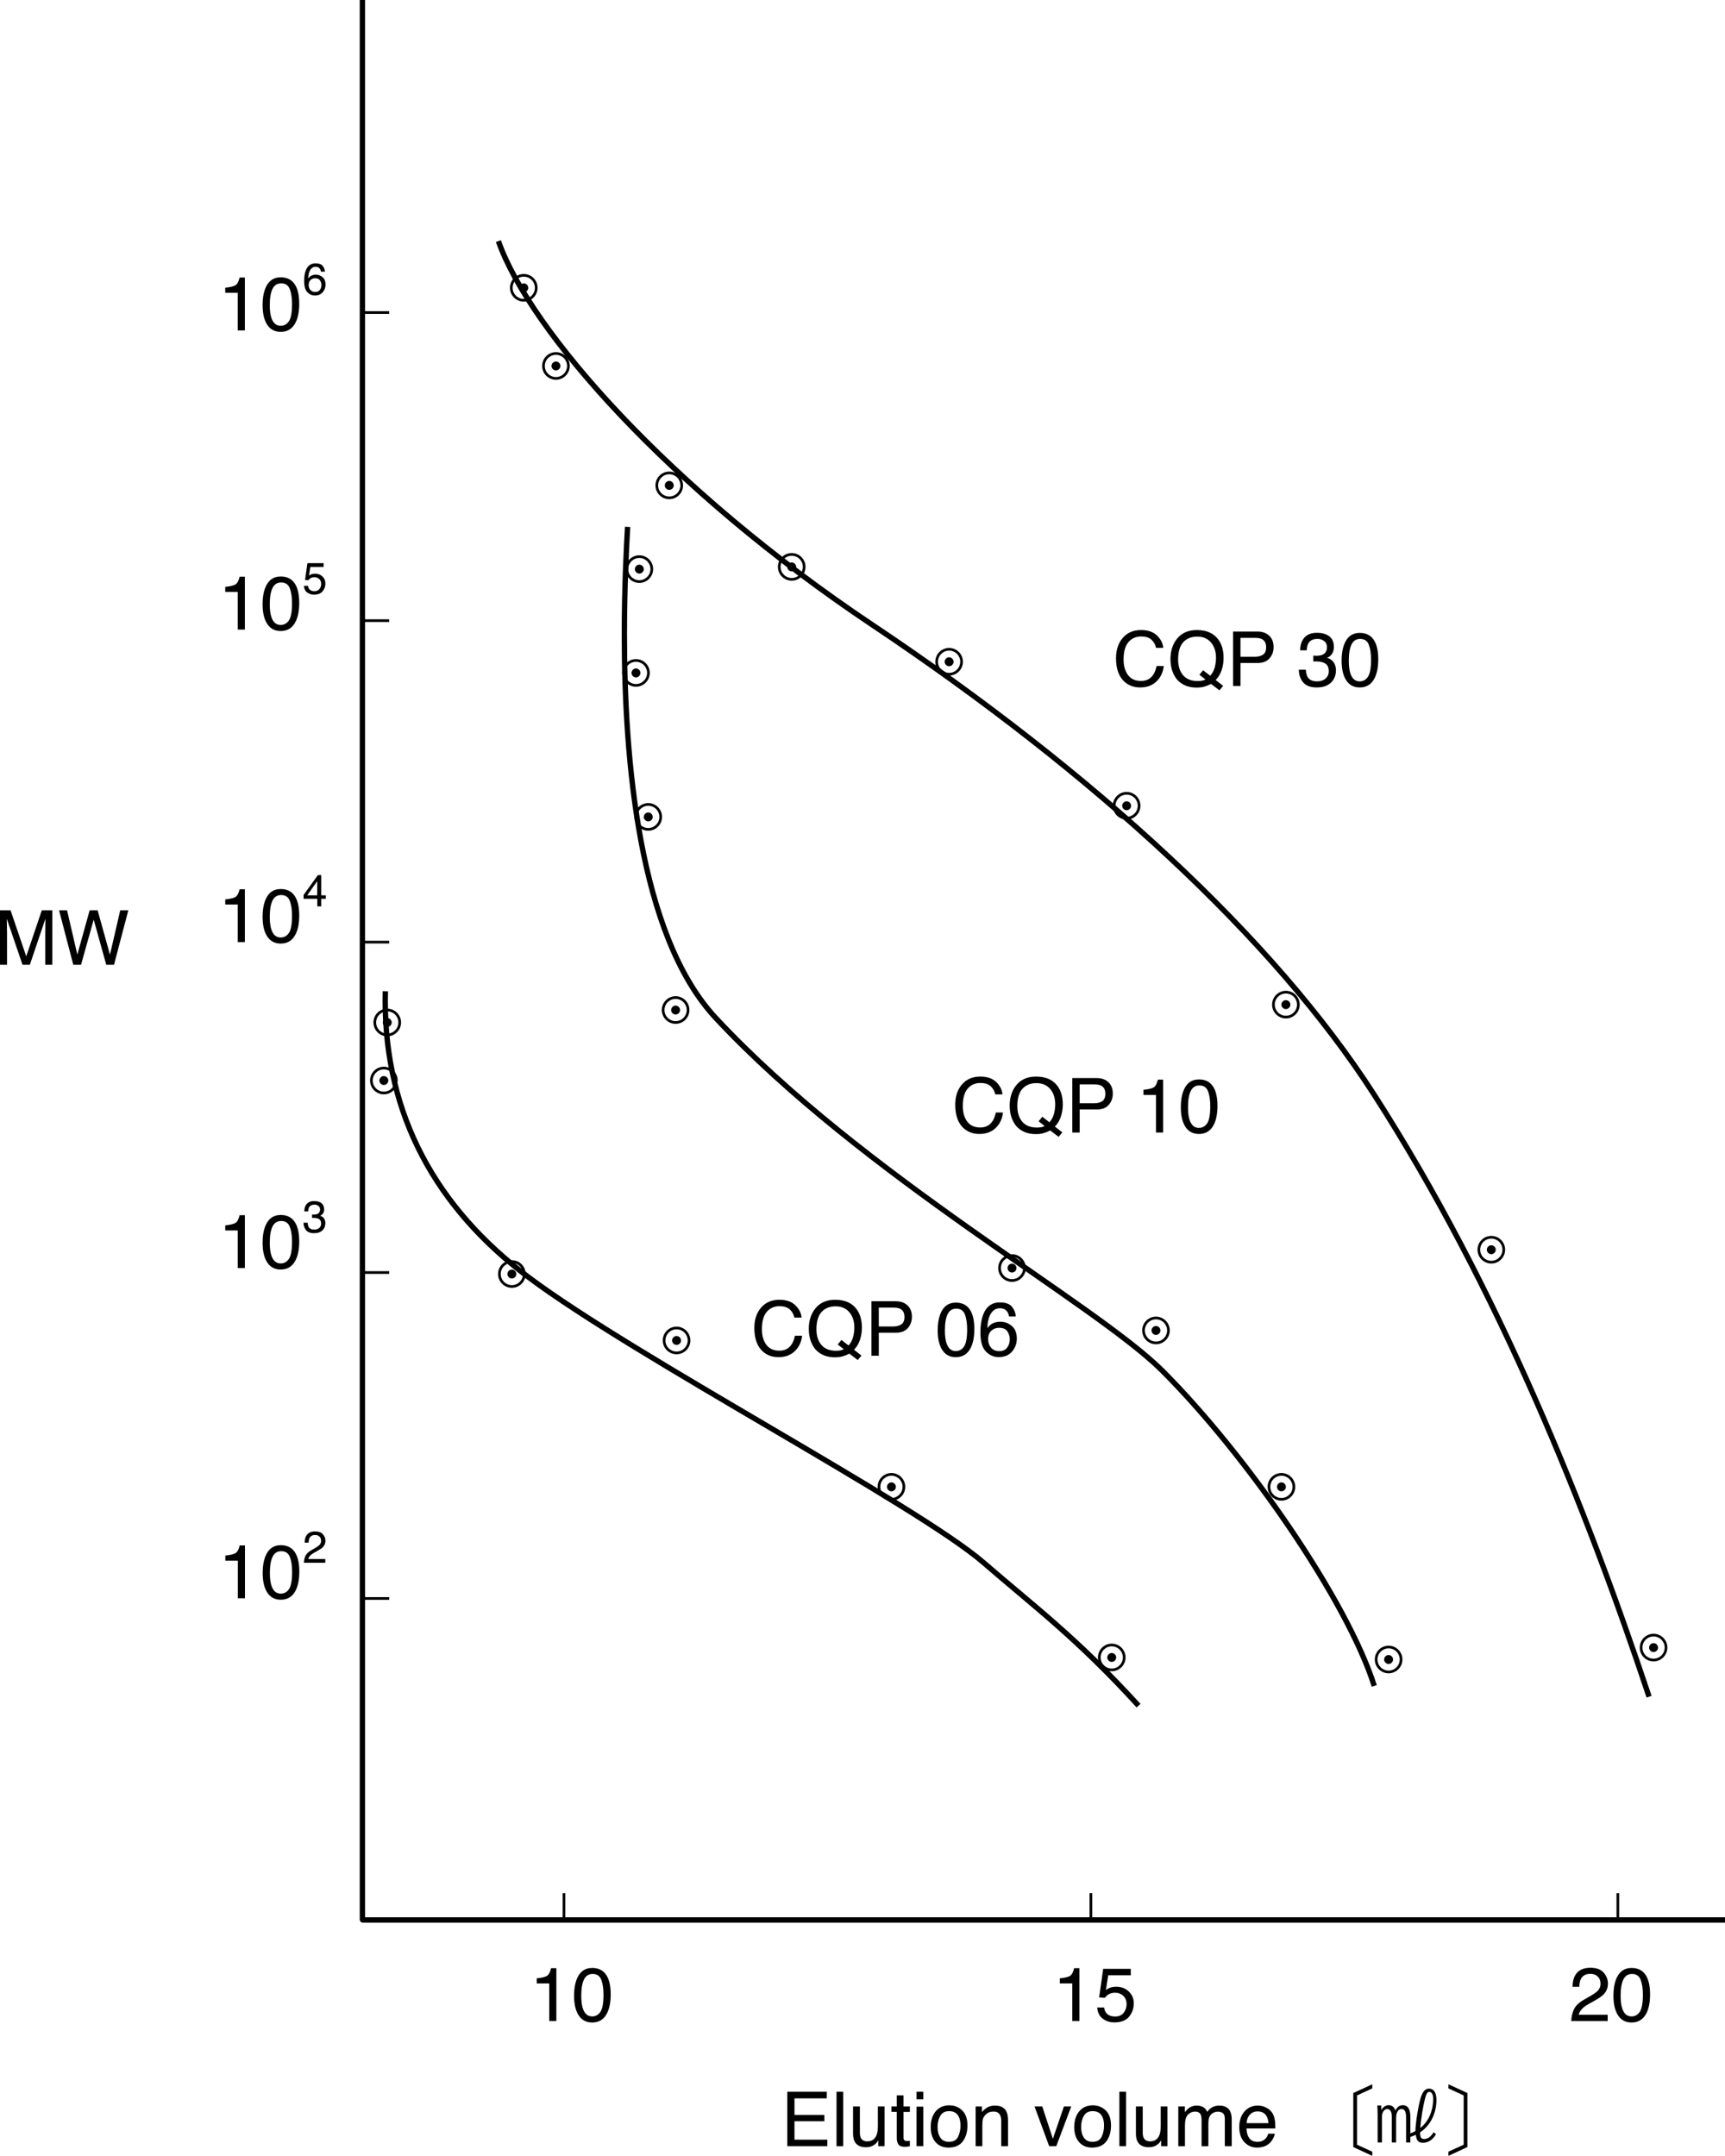 <?xml version="1.0" encoding="UTF-8"?> <svg xmlns="http://www.w3.org/2000/svg" viewBox="0 0 193.146 241.417"><path d="m40.88 0v214.7h152.266v.6h-152.566l-.212-.088-.088-.212v-215z"></path><path d="m43.58 179.15h-3v-.3h3"></path><path d="m43.58 142.65h-3v-.3h3"></path><path d="m43.58 105.65h-3v-.3h3"></path><path d="m43.58 69.65h-3v-.3h3"></path><path d="m43.58 35.15h-3v-.3h3"></path><path d="m122.297 212v3h-.3v-3"></path><path d="m63.297 212v3h-.3v-3"></path><path d="m181.296 212v3h-.3v-3"></path><path d="m43.446 111.008c-.009.362-.014.722-.014 1.081.005 12.738 5.685 23.009 15.894 30.671 5.973 4.481 16.849 10.858 27.16 16.919 10.317 6.067 20.057 11.805 23.857 15.095 5.654 4.902 10.342 8.34 17.358 16.024l-.443.405c-6.985-7.65-11.629-11.054-17.308-15.976-3.7-3.21-13.461-8.973-23.768-15.03-10.314-6.064-21.189-12.437-27.216-16.957-10.334-7.743-16.138-18.228-16.134-31.151 0-.364.005-.729.014-1.096z"></path><path d="m70.571 59.017c-.138 2.478-.361 6.784-.361 11.991 0 6.844.386 15.245 1.853 23.085 1.465 7.841 4.021 15.114 8.303 19.703 8.184 8.781 18.79 16.768 28.292 23.497 9.506 6.734 17.893 12.192 21.701 15.995 9.534 9.543 20.764 25.824 23.801 35.415l-.573.181c-2.963-9.409-14.188-25.714-23.653-35.172-3.709-3.714-12.112-9.196-21.622-15.929-9.514-6.738-20.149-14.742-28.385-23.578-4.411-4.738-6.974-12.106-8.454-20.002-1.477-7.897-1.862-16.328-1.863-23.195 0-5.224.224-9.542.362-12.024z"></path><path d="m56.089 26.901c1.721 4.926 6.494 11.863 13.665 19.436 7.172 7.576 16.741 15.802 28.059 23.368 25.023 16.73 45.049 35.246 56.245 52.633 13.955 21.675 23.868 46.554 30.872 67.567l-.569.19c-6.995-20.987-16.894-45.824-30.807-67.433-11.124-17.279-31.098-35.763-56.075-52.458-11.355-7.592-20.955-15.843-28.161-23.455-7.205-7.615-12.016-14.576-13.795-19.65l.566-.198z"></path><path d="m41.964 114.499h.15c0 .688.558 1.245 1.246 1.246.688 0 1.245-.558 1.246-1.246 0-.688-.558-1.245-1.246-1.246-.688 0-1.245.558-1.246 1.246h-.3c0-.854.692-1.546 1.546-1.546s1.546.692 1.546 1.546-.692 1.546-1.546 1.546-1.546-.692-1.546-1.546z"></path><path d="m42.859 114.5c0 .271.229.5.5.5s.5-.229.5-.5-.229-.5-.5-.5-.5.229-.5.5"></path><path d="m41.584 120.999h.15c0 .688.558 1.245 1.246 1.246.688 0 1.245-.558 1.246-1.246 0-.688-.558-1.245-1.246-1.246-.688 0-1.245.558-1.246 1.246h-.3c0-.854.692-1.546 1.546-1.546s1.546.692 1.546 1.546-.692 1.546-1.546 1.546-1.546-.692-1.546-1.546z"></path><path d="m42.479 121c0 .271.229.5.5.5s.5-.229.5-.5-.229-.5-.5-.5-.5.229-.5.5"></path><path d="m55.917 142.666h.15c0 .688.558 1.245 1.246 1.246.688 0 1.245-.558 1.246-1.246 0-.688-.558-1.245-1.246-1.246-.688 0-1.245.558-1.246 1.246h-.3c0-.854.692-1.546 1.546-1.546s1.546.692 1.546 1.546-.692 1.546-1.546 1.546-1.546-.692-1.546-1.546z"></path><path d="m56.813 142.667c0 .271.229.5.5.5s.5-.229.5-.5-.229-.5-.5-.5-.5.229-.5.5"></path><path d="m74.357 150.105h.15c0 .688.558 1.245 1.246 1.246.688 0 1.245-.558 1.246-1.246 0-.688-.558-1.245-1.246-1.246-.688 0-1.245.558-1.246 1.246h-.3c0-.854.692-1.546 1.546-1.546s1.546.692 1.546 1.546-.692 1.546-1.546 1.546-1.546-.692-1.546-1.546z"></path><path d="m75.253 150.107c0 .271.229.5.5.5s.5-.229.5-.5-.229-.5-.5-.5-.5.229-.5.5"></path><path d="m98.417 166.499h.15c0 .688.558 1.245 1.246 1.246.688 0 1.245-.558 1.246-1.246 0-.688-.558-1.245-1.246-1.246-.688 0-1.245.558-1.246 1.246h-.3c0-.854.692-1.546 1.546-1.546s1.546.692 1.546 1.546-.692 1.546-1.546 1.546-1.546-.692-1.546-1.546z"></path><path d="m99.313 166.5c0 .271.229.5.5.5s.5-.229.5-.5-.229-.5-.5-.5-.5.229-.5.5"></path><path d="m123.084 185.604h.15c0 .688.558 1.245 1.246 1.246.688 0 1.245-.558 1.246-1.246 0-.688-.558-1.245-1.246-1.246-.688 0-1.245.558-1.246 1.246h-.3c0-.854.692-1.546 1.546-1.546s1.546.692 1.546 1.546-.692 1.546-1.546 1.546-1.546-.692-1.546-1.546z"></path><path d="m123.979 185.606c0 .271.229.5.5.5s.5-.229.5-.5-.229-.5-.5-.5-.5.229-.5.5"></path><path d="m154.084 185.832h.15c0 .688.558 1.245 1.246 1.246.688 0 1.245-.558 1.246-1.246 0-.688-.558-1.245-1.246-1.246-.688 0-1.245.558-1.246 1.246h-.3c0-.854.692-1.546 1.546-1.546s1.546.692 1.546 1.546-.692 1.546-1.546 1.546-1.546-.692-1.546-1.546z"></path><path d="m154.979 185.834c0 .271.229.5.5.5s.5-.229.5-.5-.229-.5-.5-.5-.5.229-.5.5"></path><path d="m142.084 166.499h.15c0 .688.558 1.245 1.246 1.246.688 0 1.245-.558 1.246-1.246 0-.688-.558-1.245-1.246-1.246-.688 0-1.245.558-1.246 1.246h-.3c0-.854.692-1.546 1.546-1.546s1.546.692 1.546 1.546-.692 1.546-1.546 1.546-1.546-.692-1.546-1.546z"></path><path d="m142.979 166.5c0 .271.229.5.5.5s.5-.229.5-.5-.229-.5-.5-.5-.5.229-.5.5"></path><path d="m128.037 148.986h.15c0 .688.558 1.245 1.246 1.246.688 0 1.245-.558 1.246-1.246 0-.688-.558-1.245-1.246-1.246-.688 0-1.245.558-1.246 1.246h-.3c0-.854.692-1.546 1.546-1.546s1.546.692 1.546 1.546-.692 1.546-1.546 1.546-1.546-.692-1.546-1.546z"></path><path d="m128.933 148.987c0 .271.229.5.5.5s.5-.229.5-.5-.229-.5-.5-.5-.5.229-.5.5"></path><path d="m111.917 141.999h.15c0 .688.558 1.245 1.246 1.246.688 0 1.245-.558 1.246-1.246 0-.688-.558-1.245-1.246-1.246-.688 0-1.245.558-1.246 1.246h-.3c0-.854.692-1.546 1.546-1.546s1.546.692 1.546 1.546-.692 1.546-1.546 1.546-1.546-.692-1.546-1.546z"></path><path d="m112.813 142c0 .271.229.5.5.5s.5-.229.5-.5-.229-.5-.5-.5-.5.229-.5.5"></path><path d="m74.25 113.104h.15c0 .688.558 1.245 1.246 1.246.688 0 1.245-.558 1.246-1.246 0-.688-.558-1.245-1.246-1.246-.688 0-1.245.558-1.246 1.246h-.3c0-.854.692-1.546 1.546-1.546s1.546.692 1.546 1.546-.692 1.546-1.546 1.546-1.546-.692-1.546-1.546z"></path><path d="m75.147 113.106c0 .271.229.5.5.5s.5-.229.5-.5-.229-.5-.5-.5-.5.229-.5.5"></path><path d="m71.188 91.479h.15c0 .688.558 1.245 1.246 1.246.688 0 1.245-.558 1.246-1.246 0-.688-.558-1.245-1.246-1.246-.688 0-1.245.558-1.246 1.246h-.3c0-.854.692-1.546 1.546-1.546s1.546.692 1.546 1.546-.692 1.546-1.546 1.546-1.546-.692-1.546-1.546z"></path><path d="m72.084 91.481c0 .271.229.5.5.5s.5-.229.5-.5-.229-.5-.5-.5-.5.229-.5.5"></path><path d="m69.813 75.354h.15c0 .688.558 1.245 1.246 1.246.688 0 1.245-.558 1.246-1.246 0-.688-.558-1.245-1.246-1.246-.688 0-1.245.558-1.246 1.246h-.3c0-.854.692-1.546 1.546-1.546s1.546.692 1.546 1.546-.692 1.546-1.546 1.546-1.546-.692-1.546-1.546z"></path><path d="m70.709 75.356c0 .271.229.5.5.5s.5-.229.5-.5-.229-.5-.5-.5-.5.229-.5.5"></path><path d="m70.188 63.729h.15c0 .688.558 1.245 1.246 1.246.688 0 1.245-.558 1.246-1.246 0-.688-.558-1.245-1.246-1.246-.688 0-1.245.558-1.246 1.246h-.3c0-.854.692-1.546 1.546-1.546s1.546.692 1.546 1.546-.692 1.546-1.546 1.546-1.546-.692-1.546-1.546z"></path><path d="m71.084 63.731c0 .271.229.5.5.5s.5-.229.5-.5-.229-.5-.5-.5-.5.229-.5.5"></path><path d="m87.25 63.479h.15c0 .688.558 1.245 1.246 1.246.688 0 1.245-.558 1.246-1.246 0-.688-.558-1.245-1.246-1.246-.688 0-1.245.558-1.246 1.246h-.3c0-.854.692-1.546 1.546-1.546s1.546.692 1.546 1.546-.692 1.546-1.546 1.546-1.546-.692-1.546-1.546z"></path><path d="m88.147 63.481c0 .271.229.5.5.5s.5-.229.5-.5-.229-.5-.5-.5-.5.229-.5.5"></path><path d="m104.875 74.104h.15c0 .688.558 1.245 1.246 1.246.688 0 1.245-.558 1.246-1.246 0-.688-.558-1.245-1.246-1.246-.688 0-1.245.558-1.246 1.246h-.3c0-.854.692-1.546 1.546-1.546s1.546.692 1.546 1.546-.692 1.546-1.546 1.546-1.546-.692-1.546-1.546z"></path><path d="m105.772 74.106c0 .271.229.5.5.5s.5-.229.5-.5-.229-.5-.5-.5-.5.229-.5.5"></path><path d="m124.75 90.229h.15c0 .688.558 1.245 1.246 1.246.688 0 1.245-.558 1.246-1.246 0-.688-.558-1.245-1.246-1.246-.688 0-1.245.558-1.246 1.246h-.3c0-.854.692-1.546 1.546-1.546s1.546.692 1.546 1.546-.692 1.546-1.546 1.546-1.546-.692-1.546-1.546z"></path><path d="m125.647 90.231c0 .271.229.5.5.5s.5-.229.5-.5-.229-.5-.5-.5-.5.229-.5.5"></path><path d="m142.584 112.499h.15c0 .688.558 1.245 1.246 1.246.688 0 1.245-.558 1.246-1.246 0-.688-.558-1.245-1.246-1.246-.688 0-1.245.558-1.246 1.246h-.3c0-.854.692-1.546 1.546-1.546s1.546.692 1.546 1.546-.692 1.546-1.546 1.546-1.546-.692-1.546-1.546z"></path><path d="m143.479 112.5c0 .271.229.5.5.5s.5-.229.5-.5-.229-.5-.5-.5-.5.229-.5.5"></path><path d="m165.584 139.945h.15c0 .688.558 1.245 1.246 1.246.688 0 1.245-.558 1.246-1.246 0-.688-.558-1.245-1.246-1.246-.688 0-1.245.558-1.246 1.246h-.3c0-.854.692-1.546 1.546-1.546s1.546.692 1.546 1.546-.692 1.546-1.546 1.546-1.546-.692-1.546-1.546z"></path><path d="m166.479 139.946c0 .271.229.5.5.5s.5-.229.5-.5-.229-.5-.5-.5-.5.229-.5.5"></path><path d="m183.75 184.499h.15c0 .688.558 1.245 1.246 1.246.688 0 1.245-.558 1.246-1.246 0-.688-.558-1.245-1.246-1.246-.688 0-1.245.558-1.246 1.246h-.3c0-.854.692-1.546 1.546-1.546s1.546.692 1.546 1.546-.692 1.546-1.546 1.546-1.546-.692-1.546-1.546z"></path><path d="m184.646 184.5c0 .271.229.5.5.5s.5-.229.5-.5-.229-.5-.5-.5-.5.229-.5.5"></path><path d="m57.25 32.229h.15c0 .688.558 1.245 1.246 1.246.688 0 1.245-.558 1.246-1.246 0-.688-.558-1.245-1.246-1.246-.688 0-1.245.558-1.246 1.246h-.3c0-.854.692-1.546 1.546-1.546s1.546.692 1.546 1.546-.692 1.546-1.546 1.546-1.546-.692-1.546-1.546z"></path><path d="m58.147 32.231c0 .271.229.5.5.5s.5-.229.5-.5-.229-.5-.5-.5-.5.229-.5.5"></path><path d="m60.852 40.979h.15c0 .688.558 1.245 1.246 1.246.688 0 1.245-.558 1.246-1.246 0-.688-.558-1.245-1.246-1.246-.688 0-1.245.558-1.246 1.246h-.3c0-.854.692-1.546 1.546-1.546s1.546.692 1.546 1.546-.692 1.546-1.546 1.546-1.546-.692-1.546-1.546z"></path><path d="m61.748 40.981c0 .271.229.5.5.5s.5-.229.5-.5-.229-.5-.5-.5-.5.229-.5.5"></path><path d="m73.54 54.354h.15c0 .688.558 1.245 1.246 1.246.688 0 1.245-.558 1.246-1.246 0-.688-.558-1.245-1.246-1.246-.688 0-1.245.558-1.246 1.246h-.3c0-.854.692-1.546 1.546-1.546s1.546.692 1.546 1.546-.692 1.546-1.546 1.546-1.546-.692-1.546-1.546z"></path><path d="m74.436 54.356c0 .271.229.5.5.5s.5-.229.5-.5-.229-.5-.5-.5-.5.229-.5.5"></path><path d="m60.097 222.109v-.573c.54-.053.916-.14 1.129-.264.213-.123.372-.415.478-.874h.59v5.921h-.797v-4.21h-1.399zm6.215-1.736c.77 0 1.326.317 1.669.951.266.49.399 1.161.399 2.014 0 .808-.12 1.477-.361 2.006-.349.759-.919 1.138-1.711 1.138-.714 0-1.246-.31-1.595-.93-.291-.518-.436-1.212-.436-2.084 0-.675.087-1.255.262-1.74.327-.902.918-1.354 1.773-1.354zm-.01 5.427c.388 0 .697-.172.927-.515s.345-.983.345-1.918c0-.675-.083-1.231-.25-1.667-.166-.436-.489-.654-.969-.654-.441 0-.763.207-.967.621s-.306 1.024-.306 1.829c0 .606.065 1.094.195 1.462.2.562.541.843 1.023.843z"></path><path d="m118.664 222.109v-.573c.54-.053.916-.14 1.129-.264.213-.123.372-.415.478-.874h.59v5.921h-.797v-4.21h-1.399zm4.965 2.695c.05.426.248.721.594.884.177.083.382.125.615.125.443 0 .771-.141.984-.424.213-.282.32-.595.32-.938 0-.415-.127-.736-.38-.963s-.557-.34-.911-.34c-.257 0-.478.05-.662.149-.184.1-.341.238-.471.415l-.648-.037.453-3.201h3.089v.723h-2.529l-.253 1.653c.138-.105.27-.184.394-.237.221-.091.477-.137.768-.137.545 0 1.008.176 1.387.527.379.352.569.797.569 1.337 0 .562-.174 1.057-.521 1.487-.347.429-.902.644-1.663.644-.484 0-.913-.136-1.285-.409s-.581-.691-.625-1.256h.776z"></path><path d="m109.767 120.557c.763 0 1.356.203 1.777.61s.655.869.702 1.387h-.806c-.09-.393-.268-.704-.536-.934s-.644-.345-1.128-.345c-.59 0-1.066.211-1.429.634-.363.422-.544 1.07-.544 1.943 0 .715.164 1.295.492 1.739.328.445.816.667 1.466.667.598 0 1.054-.234 1.366-.702.166-.246.29-.57.371-.972h.806c-.071.642-.307 1.181-.706 1.615-.479.523-1.125.785-1.937.785-.701 0-1.289-.215-1.765-.644-.627-.568-.94-1.445-.94-2.63 0-.9.235-1.638.706-2.215.509-.626 1.211-.939 2.105-.939zm9.183 6.249-.414.501-.945-.717c-.227.124-.473.224-.737.299s-.553.112-.866.112c-.947 0-1.688-.31-2.225-.93-.473-.603-.71-1.359-.71-2.267 0-.825.205-1.531.615-2.118.526-.753 1.304-1.129 2.334-1.129 1.077 0 1.874.346 2.392 1.038.404.54.606 1.23.606 2.072 0 .393-.048.771-.145 1.133-.146.554-.394 1.005-.742 1.353zm-2.858-.54c.172 0 .333-.012.482-.036.15-.024.28-.071.391-.141l-.673-.522.415-.511.796.621c.253-.288.424-.611.514-.969.09-.357.135-.7.135-1.027 0-.718-.188-1.296-.563-1.734s-.888-.657-1.538-.657c-.659 0-1.181.21-1.565.63-.385.42-.577 1.066-.577 1.939 0 .734.185 1.319.555 1.754s.913.652 1.628.652zm3.972-5.543h2.73c.54 0 .975.153 1.307.459s.498.736.498 1.289c0 .476-.148.891-.444 1.244s-.749.529-1.359.529h-1.905v2.579h-.826v-6.1zm3.7 1.752c0-.448-.165-.753-.495-.914-.181-.086-.43-.129-.746-.129h-1.633v2.114h1.633c.368 0 .667-.079.897-.237s.344-.436.344-.835zm4.271.137v-.573c.54-.053.916-.14 1.129-.264.213-.123.372-.414.478-.874h.59v5.921h-.797v-4.21h-1.399zm6.215-1.736c.77 0 1.326.317 1.669.951.266.49.399 1.161.399 2.014 0 .808-.12 1.477-.361 2.006-.349.759-.919 1.138-1.711 1.138-.714 0-1.246-.31-1.595-.93-.291-.518-.436-1.212-.436-2.084 0-.675.087-1.255.262-1.74.327-.902.918-1.354 1.773-1.354zm-.01 5.427c.388 0 .697-.172.927-.515s.345-.983.345-1.918c0-.675-.083-1.231-.25-1.667-.166-.436-.489-.654-.969-.654-.441 0-.763.207-.967.621s-.306 1.024-.306 1.829c0 .606.065 1.094.195 1.462.2.562.541.843 1.023.843z"></path><path d="m127.77 70.554c.763 0 1.356.203 1.777.61s.655.869.702 1.387h-.806c-.09-.393-.268-.704-.536-.934s-.644-.345-1.128-.345c-.59 0-1.066.211-1.429.634-.363.422-.544 1.07-.544 1.943 0 .715.164 1.295.492 1.739.328.445.816.667 1.466.667.598 0 1.054-.234 1.366-.702.166-.246.29-.57.371-.972h.806c-.071.642-.307 1.181-.706 1.615-.479.523-1.125.785-1.937.785-.701 0-1.289-.215-1.765-.644-.627-.568-.94-1.445-.94-2.63 0-.9.235-1.638.706-2.215.509-.626 1.211-.939 2.105-.939zm9.183 6.249-.414.501-.945-.717c-.227.124-.473.224-.737.299s-.553.112-.866.112c-.947 0-1.688-.31-2.225-.93-.473-.603-.71-1.359-.71-2.267 0-.825.205-1.531.615-2.118.526-.753 1.304-1.129 2.334-1.129 1.077 0 1.874.346 2.392 1.038.404.54.606 1.23.606 2.072 0 .393-.048.771-.145 1.133-.146.554-.394 1.005-.742 1.353zm-2.858-.54c.172 0 .333-.012.482-.036.15-.024.28-.071.391-.141l-.673-.522.415-.511.796.621c.253-.288.424-.611.514-.969.09-.357.135-.7.135-1.027 0-.718-.188-1.296-.563-1.734s-.888-.657-1.538-.657c-.659 0-1.181.21-1.565.63-.385.42-.577 1.066-.577 1.939 0 .734.185 1.319.555 1.754s.913.652 1.628.652zm3.972-5.543h2.73c.54 0 .975.153 1.307.459s.498.736.498 1.289c0 .476-.148.891-.444 1.244s-.749.529-1.359.529h-1.905v2.579h-.826v-6.1zm3.7 1.752c0-.448-.165-.753-.495-.914-.181-.086-.43-.129-.746-.129h-1.633v2.114h1.633c.368 0 .667-.079.897-.237s.344-.436.344-.835zm5.666 4.509c-.703 0-1.213-.193-1.53-.579s-.475-.856-.475-1.41h.781c.033.385.105.664.216.839.194.313.544.469 1.051.469.393 0 .709-.105.947-.316.238-.21.357-.482.357-.814 0-.41-.125-.696-.376-.859s-.599-.245-1.044-.245c-.05 0-.1 0-.152.002s-.103.003-.156.006v-.66c.077.008.143.014.195.017.053.003.109.004.17.004.28 0 .509-.044.689-.133.316-.155.473-.432.473-.831 0-.296-.105-.525-.316-.685-.21-.161-.455-.241-.735-.241-.498 0-.843.166-1.034.498-.105.183-.165.443-.179.781h-.739c0-.443.089-.819.266-1.129.304-.554.84-.831 1.607-.831.606 0 1.075.135 1.408.405s.498.661.498 1.173c0 .365-.098.662-.295.889-.122.141-.28.252-.473.332.313.086.557.251.733.496s.264.545.264.899c0 .568-.187 1.03-.561 1.387s-.904.536-1.59.536zm4.82-6.108c.77 0 1.326.317 1.669.951.266.49.399 1.161.399 2.014 0 .808-.12 1.477-.361 2.006-.349.759-.919 1.138-1.711 1.138-.714 0-1.246-.31-1.595-.93-.291-.518-.436-1.212-.436-2.084 0-.675.087-1.255.262-1.74.327-.902.918-1.354 1.773-1.354zm-.01 5.427c.388 0 .697-.172.927-.515s.345-.983.345-1.918c0-.675-.083-1.231-.25-1.667-.166-.436-.489-.654-.969-.654-.441 0-.763.207-.967.621s-.306 1.024-.306 1.829c0 .606.065 1.094.195 1.462.2.562.541.843 1.023.843z"></path><path d="m87.274 145.551c.763 0 1.356.203 1.777.61s.655.869.702 1.387h-.806c-.09-.393-.268-.704-.536-.934s-.644-.345-1.128-.345c-.59 0-1.066.211-1.429.634-.363.422-.544 1.07-.544 1.943 0 .715.164 1.295.492 1.739.328.445.816.667 1.466.667.598 0 1.054-.234 1.366-.702.166-.246.29-.57.371-.972h.806c-.071.642-.307 1.181-.706 1.615-.479.523-1.125.785-1.937.785-.701 0-1.289-.215-1.765-.644-.627-.568-.94-1.445-.94-2.63 0-.9.235-1.638.706-2.215.509-.626 1.211-.939 2.105-.939zm9.183 6.249-.414.501-.945-.717c-.227.124-.473.224-.737.299s-.553.112-.866.112c-.947 0-1.688-.31-2.225-.93-.473-.603-.71-1.359-.71-2.267 0-.825.205-1.531.615-2.118.526-.753 1.304-1.129 2.334-1.129 1.077 0 1.874.346 2.392 1.038.404.54.606 1.23.606 2.072 0 .393-.048.771-.145 1.133-.146.554-.394 1.005-.742 1.353zm-2.858-.54c.172 0 .333-.012.482-.036.15-.024.28-.071.391-.141l-.673-.522.415-.511.796.621c.253-.288.424-.611.514-.969.09-.357.135-.7.135-1.027 0-.718-.188-1.296-.563-1.734s-.888-.657-1.538-.657c-.659 0-1.181.21-1.565.63-.385.42-.577 1.066-.577 1.939 0 .734.185 1.319.555 1.754s.913.652 1.628.652zm3.972-5.543h2.73c.54 0 .975.153 1.307.459s.498.736.498 1.289c0 .476-.148.891-.444 1.244s-.749.529-1.359.529h-1.905v2.579h-.826v-6.1zm3.7 1.752c0-.448-.165-.753-.495-.914-.181-.086-.43-.129-.746-.129h-1.633v2.114h1.633c.368 0 .667-.079.897-.237s.344-.436.344-.835zm5.757-1.599c.77 0 1.326.317 1.669.951.266.49.399 1.161.399 2.014 0 .808-.12 1.477-.361 2.006-.349.759-.919 1.138-1.711 1.138-.714 0-1.246-.31-1.595-.93-.291-.518-.436-1.212-.436-2.084 0-.675.087-1.255.262-1.74.327-.902.918-1.354 1.773-1.354zm-.01 5.427c.388 0 .697-.172.927-.515s.345-.983.345-1.918c0-.675-.083-1.231-.25-1.667-.166-.436-.489-.654-.969-.654-.441 0-.763.207-.967.621s-.306 1.024-.306 1.829c0 .606.065 1.094.195 1.462.2.562.541.843 1.023.843zm4.925-5.452c.664 0 1.127.172 1.389.517s.392.7.392 1.065h-.739c-.044-.235-.115-.419-.212-.552-.18-.249-.453-.374-.818-.374-.418 0-.75.193-.997.579-.246.386-.383.939-.411 1.659.172-.252.388-.44.648-.565.238-.111.504-.166.797-.166.498 0 .933.159 1.304.477s.556.793.556 1.424c0 .54-.176 1.018-.527 1.435-.352.417-.853.625-1.503.625-.556 0-1.037-.211-1.441-.633s-.606-1.133-.606-2.132c0-.739.09-1.366.27-1.881.346-.985.979-1.478 1.898-1.478zm-.054 5.46c.393 0 .687-.132.882-.397.195-.264.293-.576.293-.936 0-.305-.087-.594-.262-.87-.174-.275-.491-.413-.951-.413-.321 0-.603.107-.845.32s-.363.534-.363.963c0 .376.11.693.33.949s.525.384.916.384z"></path><path d="m175.926 226.32c.028-.512.134-.958.318-1.337s.543-.724 1.078-1.034l.797-.461c.357-.208.608-.385.752-.532.227-.23.34-.494.34-.79 0-.347-.104-.622-.311-.826s-.484-.306-.83-.306c-.512 0-.867.194-1.063.583-.105.208-.163.497-.174.866h-.76c.008-.518.104-.94.286-1.266.324-.576.896-.864 1.715-.864.681 0 1.179.184 1.493.552s.471.778.471 1.229c0 .476-.168.883-.502 1.221-.194.197-.541.435-1.042.714l-.569.316c-.271.149-.484.292-.639.428-.277.241-.451.508-.523.801h3.247v.706h-4.082zm6.763-5.946c.77 0 1.326.317 1.669.951.266.49.399 1.161.399 2.014 0 .808-.12 1.477-.361 2.006-.349.759-.919 1.138-1.711 1.138-.714 0-1.246-.31-1.595-.93-.291-.518-.436-1.212-.436-2.084 0-.675.087-1.255.262-1.74.327-.902.918-1.354 1.773-1.354zm-.01 5.427c.388 0 .697-.172.927-.515s.345-.983.345-1.918c0-.675-.083-1.231-.25-1.667-.166-.436-.489-.654-.969-.654-.441 0-.763.207-.967.621s-.306 1.024-.306 1.829c0 .606.065 1.094.195 1.462.2.562.541.843 1.023.843z"></path><path d="m0 101.938h1.184l1.754 5.157 1.742-5.157h1.175v6.1h-.789v-3.6c0-.125.003-.331.008-.619s.008-.596.008-.926l-1.742 5.145h-.819l-1.758-5.145v.187c0 .149.004.377.012.683s.012.531.012.675v3.6h-.787zm7.509 0 1.15 4.956 1.379-4.956h.893l1.382 4.965 1.15-4.965h.906l-1.603 6.1h-.868l-1.408-5.058-1.416 5.058h-.868l-1.594-6.1z"></path><path d="m25.231 174.768v-.573c.54-.053.916-.14 1.129-.264.213-.123.372-.415.478-.874h.59v5.921h-.797v-4.21h-1.399zm6.215-1.736c.77 0 1.326.317 1.669.951.266.49.399 1.161.399 2.014 0 .808-.12 1.477-.361 2.006-.349.759-.919 1.138-1.711 1.138-.714 0-1.246-.31-1.595-.93-.291-.518-.436-1.212-.436-2.084 0-.675.087-1.255.262-1.74.327-.902.918-1.354 1.773-1.354zm-.01 5.427c.388 0 .697-.172.927-.515s.345-.983.345-1.918c0-.675-.083-1.231-.25-1.667-.166-.436-.489-.654-.969-.654-.441 0-.763.207-.967.621s-.306 1.024-.306 1.829c0 .606.065 1.094.195 1.462.2.562.541.843 1.023.843z"></path><path d="m34.022 175c.016-.301.078-.563.187-.786.108-.223.319-.426.634-.608l.469-.271c.21-.122.357-.226.442-.313.133-.135.2-.29.2-.465 0-.204-.061-.366-.183-.486s-.285-.18-.488-.18c-.301 0-.509.114-.625.343-.062.122-.096.292-.103.509h-.447c.005-.304.061-.553.168-.745.19-.339.526-.508 1.008-.508.4 0 .693.108.878.325.185.216.277.457.277.723 0 .28-.099.519-.295.718-.114.116-.318.256-.613.42l-.334.186c-.16.088-.285.172-.376.251-.163.142-.265.299-.308.471h1.909v.415h-2.4z"></path><path d="m25.221 137.79v-.573c.54-.053.916-.14 1.129-.264.213-.123.372-.414.478-.874h.59v5.921h-.797v-4.21h-1.399zm6.215-1.736c.77 0 1.326.317 1.669.951.266.49.399 1.161.399 2.014 0 .808-.12 1.477-.361 2.006-.349.759-.919 1.138-1.711 1.138-.714 0-1.246-.31-1.595-.93-.291-.518-.436-1.212-.436-2.084 0-.675.087-1.255.262-1.74.327-.902.918-1.354 1.773-1.354zm-.01 5.427c.388 0 .697-.172.927-.515s.345-.983.345-1.918c0-.675-.083-1.231-.25-1.667-.166-.436-.489-.654-.969-.654-.441 0-.763.207-.967.621s-.306 1.024-.306 1.829c0 .606.065 1.094.195 1.462.2.562.541.843 1.023.843z"></path><path d="m35.165 138.095c-.413 0-.713-.114-.9-.341-.186-.227-.28-.503-.28-.829h.459c.02.226.062.391.127.493.114.184.32.276.618.276.231 0 .417-.062.557-.186s.21-.283.21-.479c0-.241-.074-.409-.221-.505s-.352-.144-.614-.144c-.029 0-.059 0-.089.001-.03 0-.061.002-.092.004v-.388c.046.005.084.008.115.01s.064.002.1.002c.164 0 .299-.026.405-.078.186-.091.278-.254.278-.488 0-.174-.062-.308-.186-.403-.124-.094-.268-.142-.432-.142-.293 0-.496.098-.608.293-.062.107-.097.26-.105.459h-.435c0-.26.052-.482.156-.664.179-.326.494-.488.945-.488.356 0 .632.079.828.238s.293.389.293.69c0 .215-.058.389-.173.522-.072.083-.164.148-.278.195.184.05.328.148.431.292s.155.32.155.529c0 .334-.11.605-.33.815s-.531.315-.935.315z"></path><path d="m25.221 101.29v-.573c.54-.053.916-.14 1.129-.264.213-.123.372-.414.478-.874h.59v5.921h-.797v-4.21h-1.399zm6.215-1.736c.77 0 1.326.317 1.669.951.266.49.399 1.161.399 2.014 0 .808-.12 1.477-.361 2.006-.349.759-.919 1.138-1.711 1.138-.714 0-1.246-.31-1.595-.93-.291-.518-.436-1.212-.436-2.084 0-.675.087-1.255.262-1.74.327-.902.918-1.354 1.773-1.354zm-.01 5.427c.388 0 .697-.172.927-.515s.345-.983.345-1.918c0-.675-.083-1.231-.25-1.667-.166-.436-.489-.654-.969-.654-.441 0-.763.207-.967.621s-.306 1.024-.306 1.829c0 .606.065 1.094.195 1.462.2.562.541.843 1.023.843z"></path><path d="m35.526 101.5v-.854h-1.533v-.43l1.602-2.222h.371v2.268h.515v.383h-.515v.854h-.439zm-.007-1.238v-1.588l-1.121 1.588z"></path><path d="m25.221 66.29v-.573c.54-.053.916-.14 1.129-.264.213-.123.372-.414.478-.874h.59v5.921h-.797v-4.21h-1.399zm6.215-1.736c.77 0 1.326.317 1.669.951.266.49.399 1.161.399 2.014 0 .808-.12 1.477-.361 2.006-.349.759-.919 1.138-1.711 1.138-.714 0-1.246-.31-1.595-.93-.291-.518-.436-1.212-.436-2.084 0-.675.087-1.255.262-1.74.327-.902.918-1.354 1.773-1.354zm-.01 5.427c.388 0 .697-.172.927-.515s.345-.983.345-1.918c0-.675-.083-1.231-.25-1.667-.166-.436-.489-.654-.969-.654-.441 0-.763.207-.967.621s-.306 1.024-.306 1.829c0 .606.065 1.094.195 1.462.2.562.541.843 1.023.843z"></path><path d="m34.484 65.609c.029.251.146.424.349.52.104.049.225.073.361.073.26 0 .453-.083.579-.249.125-.166.188-.35.188-.552 0-.244-.074-.433-.223-.566s-.328-.2-.536-.2c-.151 0-.281.029-.389.088s-.201.14-.277.244l-.381-.022.266-1.882h1.816v.425h-1.487l-.149.972c.081-.062.159-.108.232-.139.13-.054.281-.081.452-.081.321 0 .592.103.815.31s.334.469.334.786c0 .33-.102.622-.306.874s-.53.378-.978.378c-.285 0-.537-.08-.756-.24s-.341-.406-.367-.739z"></path><path d="m25.221 32.79v-.573c.54-.053.916-.14 1.129-.264.213-.123.372-.414.478-.874h.59v5.921h-.797v-4.21h-1.399zm6.215-1.736c.77 0 1.326.317 1.669.951.266.49.399 1.161.399 2.014 0 .808-.12 1.477-.361 2.006-.349.759-.919 1.138-1.711 1.138-.714 0-1.246-.31-1.595-.93-.291-.518-.436-1.212-.436-2.084 0-.675.087-1.255.262-1.74.327-.902.918-1.354 1.773-1.354zm-.01 5.427c.388 0 .697-.172.927-.515s.345-.983.345-1.918c0-.675-.083-1.231-.25-1.667-.166-.436-.489-.654-.969-.654-.441 0-.763.207-.967.621s-.306 1.024-.306 1.829c0 .606.065 1.094.195 1.462.2.562.541.843 1.023.843z"></path><path d="m35.328 29.489c.391 0 .663.101.817.304s.231.411.231.626h-.435c-.026-.138-.068-.247-.125-.325-.106-.146-.266-.22-.481-.22-.246 0-.441.114-.586.341s-.225.552-.242.975c.101-.148.228-.259.381-.332.14-.065.296-.098.469-.098.293 0 .548.094.767.281.218.187.327.466.327.837 0 .317-.103.599-.31.844s-.501.367-.884.367c-.327 0-.61-.124-.847-.372-.238-.248-.356-.666-.356-1.254 0-.435.053-.803.159-1.106.203-.579.575-.869 1.116-.869zm-.032 3.21c.231 0 .404-.078.519-.233s.172-.339.172-.551c0-.179-.051-.349-.154-.511s-.289-.243-.559-.243c-.189 0-.354.063-.497.188-.142.125-.214.314-.214.566 0 .221.065.407.194.558s.309.226.538.226z"></path><path d="m88.151 234.233h4.426v.747h-3.621v1.852h3.347v.706h-3.347v2.068h3.683v.727h-4.489v-6.1zm5.514 0h.747v6.1h-.747zm2.615 1.653v2.952c0 .227.035.413.105.556.129.266.371.399.724.399.507 0 .852-.233 1.035-.698.1-.249.15-.591.15-1.026v-2.184h.747v4.447h-.706l.008-.656c-.095.169-.213.311-.355.428-.28.233-.619.349-1.019.349-.622 0-1.046-.212-1.271-.635-.122-.227-.183-.53-.183-.909v-3.023h.764zm4.13-1.242h.756v1.242h.71v.61h-.71v2.902c0 .155.053.259.158.311.058.031.155.046.291.046.036 0 .075 0 .116-.003.042-.002.09-.007.145-.014v.594c-.086.025-.175.043-.268.054s-.193.017-.301.017c-.349 0-.585-.089-.71-.268s-.187-.41-.187-.696v-2.944h-.602v-.61h.602v-1.242zm2.215-.411h.76v.847h-.76zm0 1.673h.76v4.426h-.76zm3.667-.15c.569 0 1.05.191 1.443.573s.59.943.59 1.684c0 .716-.173 1.308-.52 1.776s-.884.701-1.612.701c-.608 0-1.09-.207-1.447-.62s-.536-.969-.536-1.666c0-.747.188-1.341.565-1.784s.882-.664 1.517-.664zm-.029 4.09c.49 0 .826-.187 1.008-.562s.273-.791.273-1.25c0-.415-.066-.752-.197-1.012-.208-.409-.567-.614-1.076-.614-.452 0-.78.174-.985.523-.205.348-.308.769-.308 1.261 0 .473.103.867.308 1.182s.531.473.977.473zm2.978-3.961h.71v.631c.21-.26.433-.447.669-.561.235-.113.497-.17.785-.17.631 0 1.057.22 1.279.66.122.241.183.585.183 1.034v2.853h-.76v-2.803c0-.271-.04-.49-.12-.656-.133-.277-.374-.415-.722-.415-.177 0-.323.018-.436.054-.205.061-.385.183-.54.365-.125.147-.206.298-.243.455-.037.156-.056.38-.056.671v2.329h-.747v-4.447zm7.46 0 1.188 3.621 1.237-3.621h.818l-1.674 4.447h-.796l-1.64-4.447h.868zm5.664-.129c.569 0 1.05.191 1.443.573s.59.943.59 1.684c0 .716-.173 1.308-.52 1.776s-.884.701-1.612.701c-.608 0-1.09-.207-1.447-.62s-.536-.969-.536-1.666c0-.747.188-1.341.565-1.784s.882-.664 1.517-.664zm-.029 4.09c.49 0 .826-.187 1.008-.562s.273-.791.273-1.25c0-.415-.066-.752-.197-1.012-.208-.409-.567-.614-1.076-.614-.452 0-.78.174-.985.523-.205.348-.308.769-.308 1.261 0 .473.103.867.308 1.182s.531.473.977.473zm2.999-5.614h.747v6.1h-.747zm2.615 1.653v2.952c0 .227.035.413.105.556.129.266.371.399.724.399.507 0 .852-.233 1.035-.698.1-.249.15-.591.15-1.026v-2.184h.747v4.447h-.706l.008-.656c-.095.169-.213.311-.355.428-.28.233-.619.349-1.019.349-.622 0-1.046-.212-1.271-.635-.122-.227-.183-.53-.183-.909v-3.023h.764zm3.981 0h.739v.631c.177-.219.338-.378.482-.478.246-.169.526-.253.839-.253.354 0 .639.087.855.262.122.1.232.246.332.44.166-.238.361-.415.586-.529.224-.115.476-.172.756-.172.598 0 1.005.216 1.221.648.116.233.174.545.174.938v2.961h-.776v-3.089c0-.296-.074-.5-.222-.61-.148-.111-.329-.166-.542-.166-.293 0-.546.098-.758.295s-.318.525-.318.984v2.587h-.76v-2.902c0-.302-.036-.522-.108-.66-.114-.208-.325-.311-.635-.311-.282 0-.539.109-.77.328s-.347.615-.347 1.188v2.359h-.747v-4.447zm8.919-.1c.314 0 .618.074.912.222s.519.34.673.575c.149.224.248.486.297.785.044.205.066.531.066.98h-3.235c.014.452.12.815.317 1.089.198.273.504.41.919.41.387 0 .696-.129.927-.388.129-.15.221-.324.274-.521h.735c-.019.163-.084.345-.193.546s-.231.365-.366.492c-.225.222-.504.371-.837.448-.179.044-.381.066-.606.066-.55 0-1.016-.201-1.399-.604-.382-.403-.574-.967-.574-1.692 0-.714.193-1.294.578-1.74s.889-.669 1.51-.669zm1.18 1.968c-.03-.324-.1-.583-.21-.776-.203-.36-.542-.54-1.017-.54-.34 0-.626.124-.856.372-.231.248-.353.563-.366.945h2.45z"></path><path d="m154.253 236.809c0-.453-.022-.695-.037-1.037h.429l.021.512h.007c.186-.34.474-.539.807-.539.428 0 .642.248.754.584h.013c.207-.43.48-.584.835-.584.592 0 .835.494.835 1.336v1.812c.2-.066.384-.148.563-.252.006-.857.346-2.949.604-3.761.2-.635.489-.993.91-.993.525 0 .843.409.843 1.26 0 1.596-.739 2.918-1.825 3.633-.008.607.117.748.465.748.266 0 .664-.135 1.042-.756l.273.225c-.48.76-.983.953-1.493.953-.554 0-.717-.35-.768-.895-.193.096-.399.178-.614.235v.629h-.479v-2.786c0-.687-.163-.966-.526-.966-.133 0-.59.109-.59 1.004v2.748h-.481v-2.844c0-.66-.222-.908-.517-.908-.213 0-.496.183-.576.685-.015.119-.015.229-.015.348v2.719h-.48zm4.796 1.469c.885-.701 1.419-1.867 1.419-3.244 0-.457-.142-.783-.431-.783-.259 0-.377.336-.515.9-.186.721-.414 2.123-.496 3.127z"></path><path d="m153.652 233.402v.459l-1.709.79v5.517l1.709.781v.468l-2.125-.987v-6.05z"></path><path d="m162.178 233.402 2.124.978v6.05l-2.124.987v-.468l1.708-.781v-5.517l-1.708-.79z"></path></svg> 